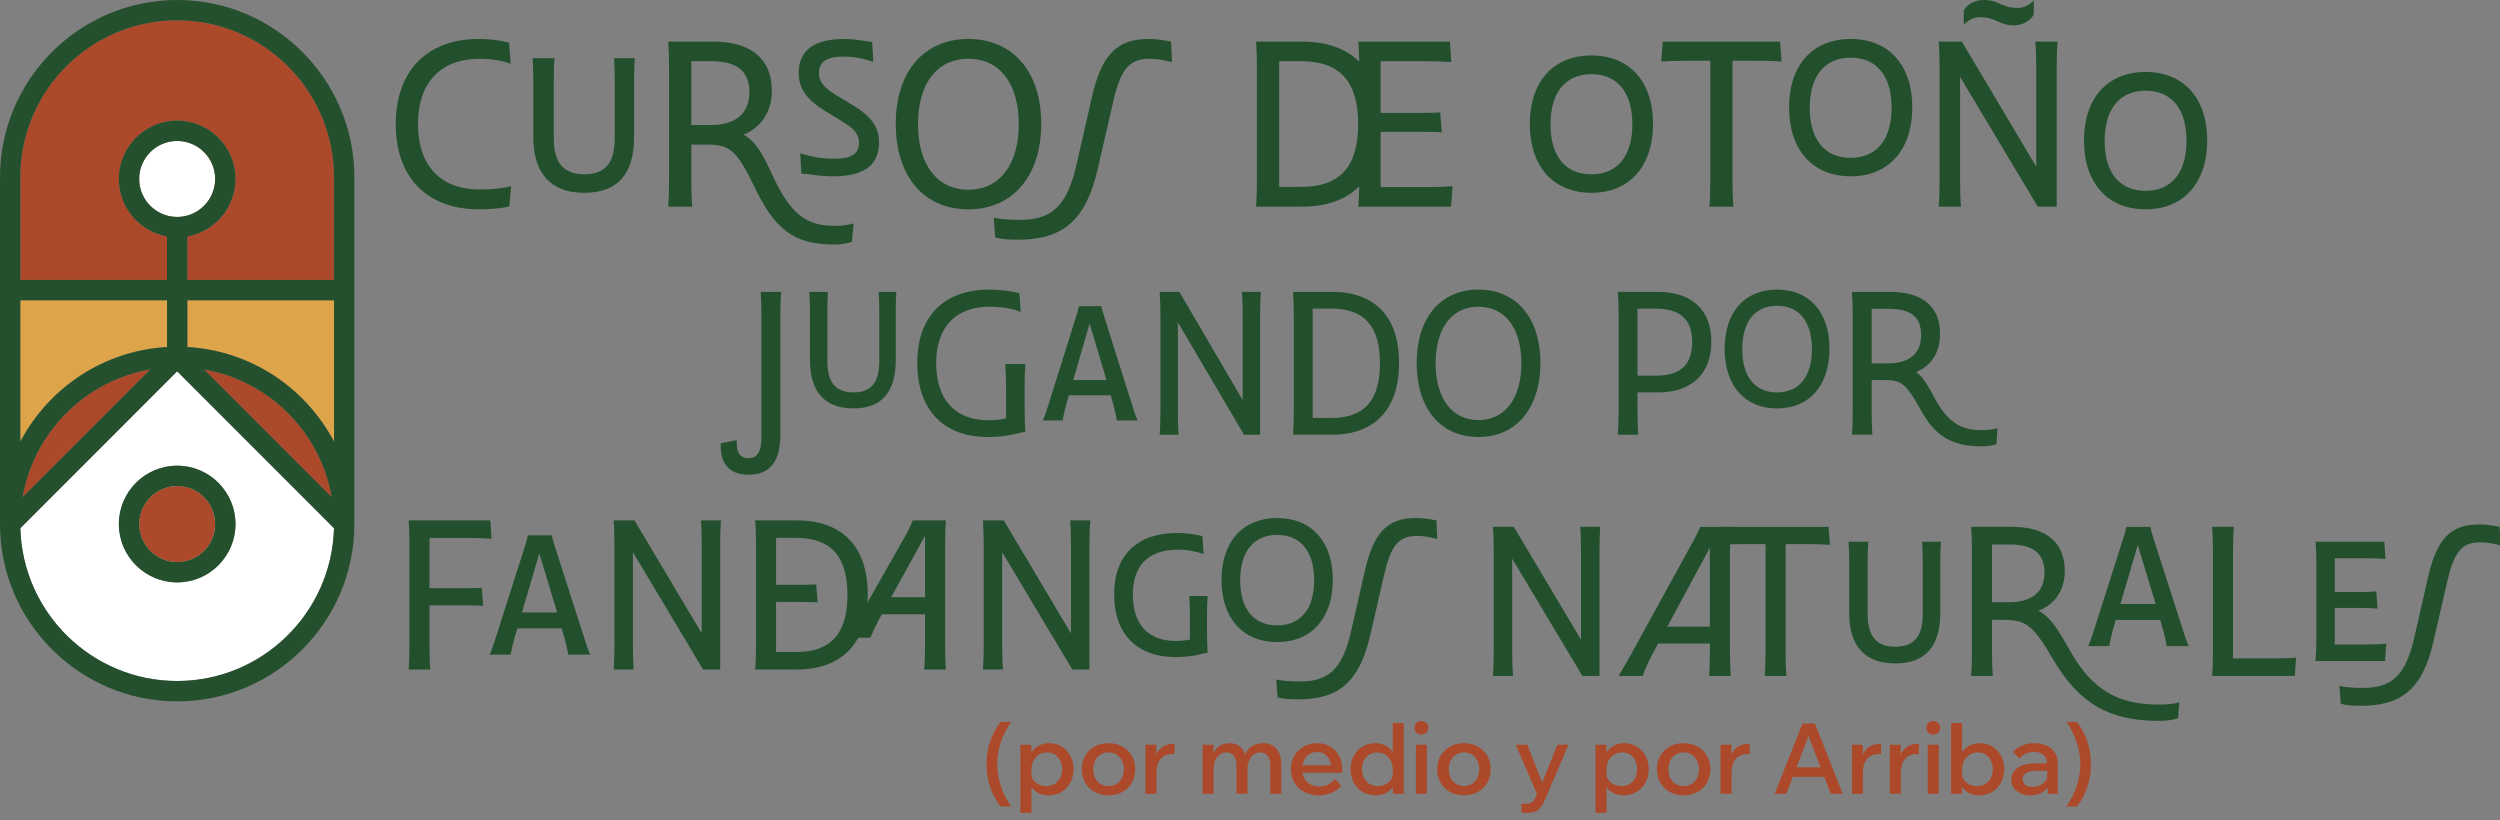 <svg width="948" height="311" viewBox="0 0 948 311" fill="none" xmlns="http://www.w3.org/2000/svg">
<rect x="0" y="0" width="948" height="311" fill="#808080" stroke="none"/>
<g clip-path="url(#clip0_862_418)">
<path d="M81.606 198.715C81.606 206.665 75.141 213.134 67.196 213.134C59.251 213.134 52.793 206.665 52.793 198.715C52.793 190.765 59.251 184.296 67.196 184.296C75.141 184.296 81.606 190.765 81.606 198.715Z" fill="white"/>
<path d="M67.182 140.789L7.717 200.289C8.558 232.392 34.91 258.237 67.182 258.237C99.454 258.237 125.813 232.392 126.655 200.289L67.182 140.789ZM67.182 220.841C54.991 220.841 45.067 210.912 45.067 198.714C45.067 186.517 54.991 176.587 67.182 176.587C79.372 176.587 89.296 186.517 89.296 198.714C89.296 210.912 79.372 220.841 67.182 220.841Z" fill="white"/>
<path d="M63.349 113.853V131.6C39.186 132.98 18.412 147.18 7.709 167.491V113.853H63.349Z" fill="#DDA44A"/>
<path d="M57.015 140.073L8.572 188.544C12.841 163.861 32.354 144.344 57.015 140.073Z" fill="#AC492A"/>
<path d="M125.808 188.536L77.365 140.065C102.035 144.337 121.539 163.853 125.808 188.536Z" fill="#AC492A"/>
<path d="M81.606 67.853C81.606 75.802 75.141 82.272 67.196 82.272C59.251 82.272 52.793 75.802 52.793 67.853C52.793 59.903 59.251 53.441 67.196 53.441C75.141 53.441 81.606 59.903 81.606 67.853Z" fill="#AC492A"/>
<path d="M126.682 67.229V106.145H71.041V89.645C81.401 87.813 89.3 78.741 89.3 67.853C89.3 55.655 79.376 45.726 67.186 45.726C54.995 45.726 45.079 55.655 45.079 67.853C45.079 78.741 52.978 87.806 63.338 89.645V106.145H7.697V67.229C7.697 34.409 34.376 7.699 67.178 7.699C99.979 7.699 126.674 34.401 126.674 67.229H126.682Z" fill="#AC492A"/>
<path d="M126.683 113.853V167.491C115.988 147.18 95.198 132.972 71.043 131.6V113.853H126.683Z" fill="#DDA44A"/>
<path d="M81.593 67.855C81.593 75.805 75.127 82.274 67.182 82.274C59.237 82.274 52.779 75.805 52.779 67.855C52.779 59.905 59.237 53.444 67.182 53.444C75.127 53.444 81.593 59.905 81.593 67.855Z" fill="white"/>
<path d="M134.376 67.231C134.376 30.155 104.231 0 67.184 0C30.137 0 0 30.163 0 67.231V197.251H0.016C0.008 197.734 0 198.225 0 198.724C0 235.8 30.137 265.955 67.184 265.955C104.231 265.955 134.376 235.792 134.376 198.724C134.376 198.225 134.369 197.742 134.361 197.251H134.376V67.231ZM7.696 113.855H63.336V131.602C39.173 132.981 18.399 147.182 7.696 167.493V113.855ZM57.004 140.074L8.561 188.545C12.829 163.861 32.342 144.345 57.004 140.074ZM67.177 258.239C34.905 258.239 8.553 232.394 7.712 200.291L67.177 140.791L126.649 200.291C125.808 232.394 99.456 258.239 67.177 258.239ZM52.774 67.855C52.774 59.905 59.231 53.444 67.177 53.444C75.122 53.444 81.587 59.905 81.587 67.855C81.587 75.805 75.122 82.274 67.177 82.274C59.231 82.274 52.774 75.805 52.774 67.855ZM125.792 188.537L77.35 140.066C102.019 144.337 121.524 163.854 125.792 188.537ZM126.673 167.493C115.978 147.182 95.188 132.974 71.032 131.602V113.855H126.673V167.493ZM126.673 106.147H71.032V89.647C81.392 87.815 89.291 78.743 89.291 67.855C89.291 55.657 79.367 45.727 67.177 45.727C54.986 45.727 45.07 55.657 45.07 67.855C45.07 78.743 52.968 87.807 63.329 89.647V106.147H7.688V67.231C7.688 34.411 34.367 7.7 67.169 7.7C99.97 7.7 126.665 34.403 126.665 67.231V106.147H126.673Z" fill="#24502D"/>
<path d="M81.593 198.717C81.593 206.667 75.127 213.136 67.182 213.136C59.237 213.136 52.779 206.667 52.779 198.717C52.779 190.767 59.237 184.298 67.182 184.298C75.127 184.298 81.593 190.767 81.593 198.717Z" fill="#AC492A"/>
<path d="M67.187 176.589C54.996 176.589 45.072 186.519 45.072 198.717C45.072 210.914 54.996 220.844 67.187 220.844C79.377 220.844 89.301 210.914 89.301 198.717C89.301 186.519 79.377 176.589 67.187 176.589ZM67.187 213.143C59.241 213.143 52.784 206.674 52.784 198.724C52.784 190.774 59.241 184.305 67.187 184.305C75.132 184.305 81.597 190.774 81.597 198.724C81.597 206.674 75.132 213.143 67.187 213.143Z" fill="#24502D"/>
<g clip-path="url(#clip1_862_418)">
<path d="M193.632 24.203C190.71 22.953 185.869 22.285 181.947 22.285C167.09 22.285 158.496 31.298 158.496 47.075C158.496 62.851 167.09 71.864 181.947 71.864C186.869 71.864 190.791 71.364 193.8 70.614L193.132 78.291C189.796 79.041 185.956 79.377 181.616 79.377C161.923 79.372 150.07 67.273 150.07 47.075C150.07 26.876 161.923 14.772 181.616 14.772C185.706 14.772 189.796 15.272 193.05 16.19L193.632 24.203Z" fill="#22502C"/>
<path d="M240.702 22.035C240.534 24.708 240.452 28.044 240.452 30.048V51.997C240.452 65.937 234.194 73.114 221.591 73.114C208.988 73.114 202.23 65.937 202.23 51.997V30.048C202.23 28.044 202.149 24.708 201.98 22.035H210.243C210.075 24.708 209.993 28.044 209.993 30.048V52.502C209.993 61.683 213.665 66.105 221.591 66.105C229.517 66.105 233.108 61.683 233.108 52.502V30.048C233.108 28.044 233.026 24.708 232.858 22.035H240.702Z" fill="#22502C"/>
<path d="M253.716 68.355V25.789C253.716 23.203 253.635 19.031 253.385 15.771H270.41C284.848 15.771 292.693 22.367 292.693 34.384C292.693 42.479 288.434 48.487 281.926 51.078C286.516 53.583 289.102 58.087 293.111 66.855C299.705 80.877 305.464 85.636 316.394 85.636C319.566 85.636 321.652 85.304 323.656 84.717L323.07 91.644C321.066 92.394 318.98 92.731 316.226 92.731C300.869 92.731 293.692 86.89 285.848 70.364C279.504 57.342 276.836 54.837 268.405 54.837H262.147V68.359C262.147 70.945 262.229 75.204 262.479 78.377H253.385C253.635 75.204 253.716 70.95 253.716 68.359V68.355ZM262.147 23.203V47.406H269.66C278.922 47.406 284.18 42.984 284.18 35.052C284.18 27.121 279.672 23.198 269.66 23.198H262.147V23.203Z" fill="#22502C"/>
<path d="M326.744 15.358C328.244 15.527 329.917 15.858 330.748 15.945L331.166 23.458C326.994 22.04 323.74 21.454 319.568 21.454C313.392 21.454 310.556 23.622 310.556 27.631C310.556 30.967 312.142 33.058 317.482 36.312L323.159 39.734C330.421 44.157 333.339 48.166 333.339 54.006C333.339 62.601 327.662 66.86 315.896 66.86C313.31 66.86 310.469 66.61 307.552 66.192C306.384 66.024 305.129 65.855 303.88 65.855L303.461 58.092C307.633 59.51 311.724 60.178 316.482 60.178C323.077 60.178 325.745 58.174 325.745 54.088C325.745 50.915 323.99 48.829 319.15 45.907L313.392 42.402C306.216 38.062 302.875 33.889 302.875 27.631C302.875 19.117 308.715 14.777 320.068 14.777C322.322 14.777 324.658 15.027 326.744 15.358Z" fill="#22502C"/>
<path d="M339.672 46.906C339.672 27.207 350.352 14.772 367.213 14.772C384.075 14.772 394.837 27.207 394.837 46.906C394.837 66.605 384.156 79.372 367.213 79.372C350.27 79.372 339.672 66.855 339.672 46.906ZM386.324 47.075C386.324 31.635 379.062 22.285 367.213 22.285C355.365 22.285 348.103 31.635 348.103 47.075C348.103 62.514 355.447 71.946 367.213 71.946C378.98 71.946 386.324 62.514 386.324 47.075Z" fill="#22502C"/>
<path d="M444.076 15.777L444.408 23.54C440.149 22.54 438.063 22.29 435.895 22.29C428.133 22.29 424.961 26.294 422.125 38.566L416.285 63.937C411.776 83.718 402.932 90.895 385.989 90.895C382.317 90.895 379.899 90.727 377.395 90.058L376.809 82.545C379.395 83.127 382.317 83.382 386.657 83.382C398.842 83.382 404.6 78.291 408.272 62.183L414.03 36.894C417.703 20.785 423.543 14.777 435.396 14.777C437.818 14.777 440.236 15.027 444.076 15.777Z" fill="#22502C"/>
<path d="M515.429 70.691C510.339 75.781 502.994 78.368 493.645 78.368H476.289C476.539 75.113 476.621 71.022 476.621 68.35V25.789C476.621 23.035 476.539 19.112 476.289 15.771H493.645C502.994 15.771 510.339 18.358 515.429 23.366C515.347 21.03 515.261 18.189 515.097 15.771H549.815L550.315 23.535C547.479 23.366 543.388 23.203 540.966 23.203H523.523V42.815H539.966C541.884 42.815 544.388 42.734 546.143 42.647L546.724 50.16C544.97 50.079 541.802 49.992 539.966 49.992H523.523V70.941H541.466C544.138 70.941 547.724 70.859 550.815 70.609L550.233 78.372H515.097C515.265 76.036 515.347 73.114 515.429 70.696V70.691ZM485.051 23.203V70.859H493.396C508.084 70.859 515.011 63.264 515.011 47.074C515.011 30.884 508.084 23.203 493.396 23.203H485.051Z" fill="#22502C"/>
<path d="M580.102 46.988C580.102 30.961 589.032 21.03 603.471 21.03C617.91 21.03 626.84 30.961 626.84 46.988C626.84 63.014 617.91 73.114 603.471 73.114C589.032 73.114 580.102 63.096 580.102 46.988ZM618.991 47.156C618.991 35.052 613.315 28.125 603.471 28.125C593.627 28.125 587.951 35.052 587.951 47.156C587.951 59.26 593.627 66.1 603.471 66.1C613.315 66.1 618.991 59.173 618.991 47.156Z" fill="#22502C"/>
<path d="M648.539 68.355V23.035H639.276C636.94 23.035 633.018 23.116 629.928 23.366L630.514 15.771H674.994L675.58 23.366C672.494 23.116 668.654 23.035 666.068 23.035H656.969V68.355C656.969 70.941 657.051 75.031 657.306 78.372H648.207C648.457 75.031 648.539 70.945 648.539 68.355Z" fill="#22502C"/>
<path d="M678.41 40.729C678.41 24.703 687.341 14.772 701.78 14.772C716.218 14.772 725.149 24.703 725.149 40.729C725.149 56.756 716.218 66.855 701.78 66.855C687.341 66.855 678.41 56.837 678.41 40.729ZM717.3 40.898C717.3 28.794 711.623 21.867 701.78 21.867C691.936 21.867 686.259 28.794 686.259 40.898C686.259 53.002 691.936 59.842 701.78 59.842C711.623 59.842 717.3 52.915 717.3 40.898Z" fill="#22502C"/>
<path d="M735.492 68.355V25.789C735.492 23.203 735.41 19.031 735.16 15.772H743.922L772.132 63.178V25.789C772.132 23.203 772.05 18.944 771.796 15.772H780.226C779.976 18.944 779.895 23.198 779.895 25.789V78.372H772.719L743.259 29.13V68.359C743.259 70.946 743.341 75.205 743.591 78.377H735.16C735.41 75.205 735.492 70.95 735.492 68.359V68.355ZM744.672 3.922C746.177 1.418 748.931 0 752.348 0C757.857 0 759.025 3.004 765.033 3.004C767.201 3.004 769.205 2.168 771.209 0.168V5.595C769.705 8.1 766.951 9.599 763.533 9.599C758.107 9.599 756.775 6.513 750.849 6.513C748.681 6.513 746.677 7.35 744.672 9.35V3.922Z" fill="#22502C"/>
<path d="M790.238 53.251C790.238 37.225 799.169 27.294 813.608 27.294C828.047 27.294 836.977 37.225 836.977 53.251C836.977 69.278 828.047 79.377 813.608 79.377C799.169 79.377 790.238 69.359 790.238 53.251ZM829.128 53.415C829.128 41.311 823.452 34.384 813.608 34.384C803.764 34.384 798.087 41.311 798.087 53.415C798.087 65.519 803.764 72.359 813.608 72.359C823.452 72.359 829.128 65.432 829.128 53.415Z" fill="#22502C"/>
</g>
<path d="M279.36 166.868C279.22 171.639 280.498 173.731 283.832 173.731C286.887 173.731 288.734 171.782 288.734 165.853V119.339C288.734 117.095 288.664 113.492 288.454 110.669H296.201C295.991 113.41 295.921 117.095 295.921 119.339V164.34C295.921 174.817 292.367 180.014 283.632 180.014C278.022 180.014 272.831 177.121 273.33 168.097L279.37 166.868H279.36Z" fill="#22502C"/>
<path d="M339.877 110.669C339.737 112.984 339.667 115.867 339.667 117.603V136.596C339.667 148.656 334.336 154.869 323.615 154.869C312.894 154.869 307.133 148.656 307.133 136.596V117.603C307.133 115.867 307.064 112.984 306.924 110.669H313.952C313.812 112.984 313.742 115.867 313.742 117.603V137.033C313.742 144.982 316.867 148.809 323.615 148.809C330.363 148.809 333.418 144.982 333.418 137.033V117.603C333.418 115.867 333.348 112.984 333.208 110.669H339.887H339.877Z" fill="#22502C"/>
<path d="M375.315 116.304C362.597 116.304 355 123.816 355 137.683C355 151.55 362.247 159.357 374.746 159.357C377.162 159.357 379.438 159.143 381.494 158.636V146.718C381.494 144.475 381.424 140.871 381.215 138.049H388.811C388.602 140.79 388.532 144.475 388.532 146.718V154.088C388.532 156.403 388.602 160.808 388.811 163.691C387.394 163.976 385.827 164.341 383.551 164.849C381.135 165.356 377.94 165.712 374.526 165.712C357.905 165.712 347.822 155.53 347.822 137.612C347.822 119.695 358.204 109.807 375.105 109.807C379.008 109.807 383.7 110.386 386.545 111.178L387.045 118.324C384.699 117.096 379.518 116.304 375.325 116.304H375.315Z" fill="#22502C"/>
<path d="M397.405 154.007L408.057 120.06C408.486 118.761 408.835 117.39 409.125 116.091H417.65C417.93 117.532 418.289 118.761 418.718 120.06L429.44 154.007C430.009 155.885 430.578 157.621 431.357 159.428H423.54C423.181 157.621 422.831 155.814 422.332 154.007L421.194 149.885H405.282L404.144 154.007C403.644 155.743 403.295 157.621 402.936 159.428H395.479C396.187 157.621 396.826 155.885 397.395 154.007H397.405ZM419.567 144.119L413.178 122.669L406.999 144.119H419.567Z" fill="#22502C"/>
<path d="M440.031 156.179V119.339C440.031 117.095 439.962 113.492 439.752 110.669H447.209L471.218 151.692V119.339C471.218 117.095 471.148 113.42 470.938 110.669H478.116C477.906 113.41 477.836 117.095 477.836 119.339V164.848H471.727L446.65 122.232V156.179C446.65 158.422 446.72 162.097 446.93 164.848H439.752C439.962 162.107 440.031 158.422 440.031 156.179Z" fill="#22502C"/>
<path d="M490.606 156.179V119.339C490.606 116.953 490.536 113.563 490.326 110.669H505.101C521.363 110.669 530.527 120.06 530.527 137.612C530.527 155.164 521.363 164.838 505.101 164.838H490.326C490.536 162.026 490.606 158.483 490.606 156.169V156.179ZM497.773 117.034V158.493H504.881C517.379 158.493 523.279 151.773 523.279 137.764C523.279 123.755 517.379 117.034 504.881 117.034H497.773Z" fill="#22502C"/>
<path d="M537.193 137.612C537.193 120.568 546.288 109.807 560.633 109.807C574.978 109.807 584.142 120.568 584.142 137.612C584.142 154.657 575.048 165.712 560.633 165.712C546.218 165.712 537.193 154.88 537.193 137.612ZM576.905 137.764C576.905 124.405 570.725 116.314 560.643 116.314C550.56 116.314 544.381 124.405 544.381 137.764C544.381 151.124 550.63 159.286 560.643 159.286C570.656 159.286 576.905 151.124 576.905 137.764Z" fill="#22502C"/>
<path d="M613.772 156.179V119.339C613.772 117.095 613.702 113.492 613.492 110.669H628.546C641.614 110.669 648.931 117.532 648.931 129.592C648.931 141.652 641.614 148.809 628.546 148.809H620.95V156.179C620.95 158.422 621.019 162.097 621.229 164.848H613.482C613.692 162.107 613.762 158.422 613.762 156.179H613.772ZM620.94 117.034V142.464H627.828C637.271 142.464 641.674 138.271 641.674 129.754C641.674 121.237 637.271 117.045 627.828 117.045H620.94V117.034Z" fill="#22502C"/>
<path d="M653.973 132.272C653.973 118.405 661.57 109.807 673.858 109.807C686.147 109.807 693.744 118.405 693.744 132.272C693.744 146.139 686.147 154.88 673.858 154.88C661.57 154.88 653.973 146.21 653.973 132.272ZM687.075 132.415C687.075 121.938 682.244 115.949 673.868 115.949C665.493 115.949 660.661 121.948 660.661 132.415C660.661 142.881 665.493 148.809 673.868 148.809C682.244 148.809 687.075 142.81 687.075 132.415Z" fill="#22502C"/>
<path d="M702.559 156.179V119.339C702.559 117.095 702.489 113.492 702.28 110.669H716.765C729.123 110.669 735.662 116.446 735.662 126.557C735.662 134.069 731.968 138.982 726.498 141.073C729.193 142.809 730.9 145.915 734.314 152.199C738.856 160.148 743.758 163.102 751.075 163.102C753.99 163.102 755.837 162.889 757.464 162.381L757.035 168.452C755.328 169.03 753.551 169.244 751.285 169.244C739.206 169.244 733.316 164.625 728.205 155.164C722.874 145.773 721.097 144.109 714.918 144.109H709.737V156.169C709.737 158.412 709.807 162.087 710.016 164.838H702.27C702.479 162.097 702.549 158.412 702.549 156.169L702.559 156.179ZM709.737 117.105V137.764H716.126C723.872 137.764 728.484 134.15 728.484 127.145C728.484 120.141 724.651 117.105 716.126 117.105H709.737Z" fill="#22502C"/>
<path d="M155.254 244.833V206.388C155.254 204.046 155.181 200.349 154.949 197.335H185.939L186.391 204.278C183.828 204.131 180.132 203.973 177.948 203.973H162.868V223.042H177.045C178.777 223.042 181.047 222.969 182.694 222.896L183.218 229.68C181.632 229.606 178.765 229.533 177.118 229.533H162.868V244.833C162.868 247.176 162.941 251.019 163.173 253.886H154.949C155.181 251.019 155.254 247.176 155.254 244.833Z" fill="#22502C"/>
<path d="M187.746 242.575L199.056 207.144C199.508 205.79 199.886 204.35 200.191 202.996H209.244C209.549 204.509 209.927 205.79 210.378 207.144L221.762 242.575C222.36 244.54 222.97 246.345 223.799 248.224H215.503C215.125 246.345 214.746 244.454 214.222 242.575L213.014 238.281H196.128L194.92 242.575C194.395 244.381 194.017 246.345 193.639 248.224H185.721C186.477 246.345 187.148 244.528 187.758 242.575H187.746ZM211.281 232.241L204.498 209.853L197.934 232.241H211.281Z" fill="#22502C"/>
<path d="M232.987 244.833V206.388C232.987 204.046 232.913 200.276 232.682 197.335H240.6L266.087 240.16V206.388C266.087 204.046 266.014 200.203 265.782 197.335H273.396C273.164 200.203 273.091 204.046 273.091 206.388V253.886H266.612L240.002 209.402V244.833C240.002 247.176 240.075 251.019 240.307 253.886H232.694C232.926 251.019 232.999 247.176 232.999 244.833H232.987Z" fill="#22502C"/>
<path d="M286.682 244.833V206.388C286.682 203.899 286.609 200.361 286.377 197.335H302.055C319.319 197.335 329.043 207.133 329.043 225.458C329.043 243.784 319.319 253.886 302.055 253.886H286.377C286.609 250.946 286.682 247.249 286.682 244.833ZM294.295 203.973V221.761H303.946C305.605 221.761 307.948 221.688 309.522 221.615L310.046 228.399C308.46 228.325 305.593 228.252 303.934 228.252H294.283V247.249H301.823C315.098 247.249 321.357 240.233 321.357 225.605C321.357 210.976 315.098 203.96 301.823 203.96H294.283L294.295 203.973Z" fill="#22502C"/>
<path d="M325.737 234.133L343.306 203.216C344.514 201.179 345.271 199.519 346.1 197.335H358.692C358.46 200.203 358.387 204.046 358.387 206.388V244.845C358.387 247.188 358.46 251.031 358.692 253.898H350.468C350.7 251.031 350.773 247.188 350.773 244.845V232.937H334.412L333.729 234.145C332.521 236.329 331.167 239.196 330.032 241.832H321.064C322.797 239.196 324.078 237.086 325.737 234.145V234.133ZM350.773 226.446V203.143L337.95 226.446H350.773Z" fill="#22502C"/>
<path d="M373.014 244.833V206.388C373.014 204.046 372.941 200.276 372.709 197.335H380.627L406.115 240.16V206.388C406.115 204.046 406.041 200.203 405.81 197.335H413.423C413.191 200.203 413.118 204.046 413.118 206.388V253.886H406.639L380.029 209.402V244.833C380.029 247.176 380.103 251.019 380.334 253.886H372.721C372.953 251.019 373.026 247.176 373.026 244.833H373.014Z" fill="#22502C"/>
<path d="M446.756 208.426C435.677 208.426 429.565 214.234 429.565 225.47C429.565 236.707 435.372 243.04 445.78 243.04C447.658 243.04 449.476 242.893 451.209 242.515V233.169C451.209 231.29 451.136 228.338 450.989 226.007H457.919C457.773 228.264 457.7 231.29 457.7 233.169V239.27C457.7 241.234 457.773 245.077 457.919 247.493C456.565 247.725 455.211 248.091 453.173 248.554C451.136 248.933 448.342 249.152 445.706 249.152C431.309 249.152 422.488 240.636 422.488 225.397C422.488 210.158 431.541 202.094 446.463 202.094C449.708 202.094 453.551 202.618 455.967 203.302L456.419 210.158C454.076 209.182 450.233 208.426 446.768 208.426H446.756Z" fill="#22502C"/>
<path d="M463.191 219.883C463.191 205.4 471.256 196.433 484.299 196.433C497.341 196.433 505.406 205.4 505.406 219.883C505.406 234.365 497.341 243.479 484.299 243.479C471.256 243.479 463.191 234.426 463.191 219.883ZM498.33 220.029C498.33 209.097 493.205 202.838 484.311 202.838C475.417 202.838 470.28 209.097 470.28 220.029C470.28 230.961 475.404 237.147 484.311 237.147C493.218 237.147 498.33 230.888 498.33 220.029Z" fill="#22502C"/>
<path d="M544.704 197.335L545.009 204.351C541.165 203.448 539.274 203.216 537.322 203.216C530.307 203.216 527.452 206.84 524.877 217.918L519.594 240.843C515.519 258.718 507.528 265.196 492.228 265.196C488.91 265.196 486.726 265.05 484.456 264.44L483.932 257.656C486.274 258.181 488.91 258.413 492.826 258.413C503.831 258.413 509.041 253.813 512.359 239.257L517.557 216.417C520.876 201.862 526.146 196.433 536.859 196.433C539.042 196.433 541.226 196.664 544.704 197.335Z" fill="#22502C"/>
<path d="M566.42 247.273V208.816C566.42 206.474 566.347 202.704 566.115 199.763H574.034L599.521 242.588V208.804C599.521 206.461 599.448 202.618 599.216 199.751H606.829C606.597 202.618 606.524 206.461 606.524 208.804V256.302H600.046L573.423 211.842V247.273C573.423 249.616 573.497 253.459 573.729 256.326H566.115C566.347 253.459 566.42 249.616 566.42 247.273Z" fill="#22502C"/>
<path d="M656 247.273C656 249.616 656.074 253.459 656.305 256.326H648.082C648.314 253.459 648.387 249.616 648.387 247.273V244.028H628.78L626.291 248.628C625.084 250.885 623.876 253.606 622.9 256.314H613.773C615.36 253.679 616.714 251.263 618.227 248.628L641.823 205.657C642.958 203.619 643.861 201.887 644.763 199.776H656.305C656.074 202.716 656 206.035 656 208.829V247.286V247.273ZM648.375 237.623V207.694L632.245 237.623H648.375Z" fill="#22502C"/>
<path d="M669.492 247.273V206.328H661.123C659.012 206.328 655.461 206.401 652.68 206.633L653.204 199.776H693.394L693.918 206.633C691.124 206.401 687.659 206.328 685.329 206.328H677.106V247.273C677.106 249.616 677.179 253.301 677.411 256.326H669.187C669.419 253.313 669.492 249.616 669.492 247.273Z" fill="#22502C"/>
<path d="M735.986 205.437C735.84 207.852 735.755 210.866 735.755 212.672V232.498C735.755 245.089 730.106 251.568 718.71 251.568C707.315 251.568 701.214 245.089 701.214 232.498V212.672C701.214 210.866 701.141 207.84 700.982 205.437H708.449C708.303 207.852 708.217 210.866 708.217 212.672V232.949C708.217 241.246 711.536 245.235 718.698 245.235C725.86 245.235 729.105 241.234 729.105 232.949V212.672C729.105 210.866 729.032 207.84 728.873 205.437H735.962H735.986Z" fill="#22502C"/>
<path d="M747.762 247.273V208.816C747.762 206.474 747.689 202.704 747.457 199.763H762.842C775.958 199.763 782.973 205.717 782.973 216.576C782.973 223.811 779.13 229.313 772.944 231.583C777.471 233.925 780.033 237.988 785.084 246.968C793.527 261.816 803.251 267.172 818.71 267.172C822.028 267.172 824.212 266.953 826.396 266.343L825.945 272.37C823.761 273.053 821.577 273.346 818.551 273.346C799.933 273.346 788.391 266.941 778.362 249.75C770.895 236.927 768.101 235.048 759.743 235.048H755.375V247.261C755.375 249.603 755.449 253.447 755.68 256.314H747.457C747.689 253.447 747.762 249.603 747.762 247.261V247.273ZM755.375 206.486V228.35H762.159C770.529 228.35 775.275 224.348 775.275 217.186C775.275 210.024 771.2 206.474 762.159 206.474H755.375V206.486Z" fill="#22502C"/>
<path d="M793.902 239.367L805.212 203.936C805.664 202.582 806.042 201.142 806.347 199.788H815.4C815.705 201.3 816.083 202.582 816.535 203.936L827.918 239.367C828.516 241.331 829.126 243.137 829.956 245.016H821.659C821.281 243.137 820.903 241.246 820.378 239.367L819.17 235.072H802.284L801.076 239.367C800.552 241.173 800.173 243.137 799.795 245.016H791.877C792.633 243.137 793.304 241.319 793.914 239.367H793.902ZM817.425 229.033L810.642 206.644L804.078 229.033H817.425Z" fill="#22502C"/>
<path d="M839.143 247.273V208.816C839.143 206.474 839.07 202.789 838.838 199.763H847.061C846.829 202.777 846.756 206.474 846.756 208.816V249.677H862.141C864.484 249.677 867.949 249.603 870.658 249.372L870.206 256.314H838.838C839.07 253.447 839.143 249.603 839.143 247.261V247.273Z" fill="#22502C"/>
<path d="M878.346 242.601V213.416C878.346 211.379 878.273 208.06 878.041 205.425H904.126L904.578 211.989C902.162 211.757 899.075 211.684 897.038 211.684H885.349V224.495H895.073C897.111 224.495 899.295 224.421 901.1 224.263L901.552 230.754C899.588 230.607 896.806 230.522 895.073 230.522H885.349V244.394H897.416C899.527 244.394 902.54 244.321 904.883 244.089L904.431 250.653H878.041C878.273 248.091 878.346 244.699 878.346 242.588V242.601Z" fill="#22502C"/>
<path d="M947.866 199.775L948.171 206.791C944.328 205.888 942.436 205.656 940.484 205.656C933.469 205.656 930.602 209.28 928.04 220.358L922.757 243.283C918.682 261.157 910.69 267.636 895.39 267.636C892.072 267.636 889.888 267.49 887.618 266.88L887.094 260.096C889.436 260.621 892.072 260.852 895.988 260.852C906.993 260.852 912.203 256.253 915.522 241.697L920.719 218.857C924.038 204.302 929.308 198.873 940.021 198.873C942.205 198.873 944.389 199.104 947.866 199.775Z" fill="#22502C"/>
<path d="M374.083 289.784C374.083 286.778 374.53 283.933 375.424 281.25C376.344 278.543 377.66 276.046 379.374 273.76H383.399C381.635 276.344 380.318 278.965 379.449 281.623C378.579 284.256 378.145 286.977 378.145 289.784C378.145 295.274 379.896 300.615 383.399 305.807H379.374C377.66 303.521 376.344 301.025 375.424 298.317C374.53 295.609 374.083 292.765 374.083 289.784ZM391.112 308.229H386.938V282.406H391.075V288.144H390.18C390.354 286.902 390.789 285.809 391.484 284.865C392.18 283.921 393.074 283.176 394.167 282.629C395.26 282.083 396.478 281.809 397.819 281.809C399.558 281.809 401.123 282.232 402.514 283.076C403.93 283.921 405.048 285.088 405.868 286.579C406.688 288.07 407.098 289.771 407.098 291.684C407.098 293.622 406.676 295.336 405.831 296.826C405.011 298.317 403.893 299.485 402.477 300.329C401.061 301.174 399.459 301.596 397.67 301.596C396.031 301.596 394.615 301.261 393.422 300.59C392.23 299.895 391.323 298.963 390.702 297.795C390.106 296.603 389.857 295.274 389.957 293.808L390.814 293.137C390.938 294.106 391.273 294.963 391.82 295.709C392.366 296.454 393.074 297.038 393.944 297.46C394.813 297.882 395.757 298.093 396.776 298.093C397.993 298.093 399.037 297.82 399.906 297.274C400.8 296.727 401.496 295.969 401.993 295.001C402.49 294.032 402.738 292.926 402.738 291.684C402.738 290.467 402.502 289.374 402.03 288.405C401.558 287.436 400.887 286.678 400.018 286.132C399.173 285.585 398.167 285.312 396.999 285.312C395.857 285.312 394.838 285.598 393.944 286.169C393.074 286.716 392.379 287.486 391.857 288.479C391.36 289.473 391.112 290.641 391.112 291.982V308.229ZM420.346 301.596C418.384 301.596 416.632 301.174 415.092 300.329C413.577 299.485 412.384 298.317 411.515 296.826C410.645 295.336 410.211 293.622 410.211 291.684C410.211 289.771 410.645 288.07 411.515 286.579C412.384 285.088 413.577 283.921 415.092 283.076C416.632 282.232 418.384 281.809 420.346 281.809C422.334 281.809 424.085 282.232 425.6 283.076C427.141 283.921 428.333 285.088 429.178 286.579C430.047 288.07 430.482 289.771 430.482 291.684C430.482 293.622 430.047 295.336 429.178 296.826C428.333 298.317 427.141 299.485 425.6 300.329C424.085 301.174 422.334 301.596 420.346 301.596ZM420.346 298.093C421.514 298.093 422.532 297.82 423.402 297.274C424.271 296.727 424.942 295.982 425.414 295.038C425.911 294.069 426.159 292.951 426.159 291.684C426.159 290.442 425.911 289.349 425.414 288.405C424.942 287.436 424.271 286.678 423.402 286.132C422.532 285.585 421.514 285.312 420.346 285.312C419.203 285.312 418.197 285.585 417.328 286.132C416.458 286.678 415.775 287.436 415.278 288.405C414.806 289.349 414.57 290.442 414.57 291.684C414.57 292.951 414.806 294.069 415.278 295.038C415.775 295.982 416.458 296.727 417.328 297.274C418.197 297.82 419.203 298.093 420.346 298.093ZM445.385 282.07V285.946H444.49C443.348 285.946 442.329 286.194 441.435 286.691C440.54 287.188 439.832 287.958 439.311 289.001C438.789 290.045 438.528 291.411 438.528 293.1V301H434.355V282.406H438.491V288.405H437.932C438.18 286.79 438.665 285.523 439.385 284.604C440.106 283.685 440.95 283.039 441.919 282.666C442.888 282.269 443.857 282.07 444.826 282.07H445.385ZM485.855 301H481.681V290.156C481.681 288.542 481.334 287.337 480.638 286.542C479.967 285.722 479.06 285.312 477.918 285.312C477.073 285.312 476.278 285.548 475.533 286.02C474.788 286.492 474.179 287.225 473.707 288.219C473.26 289.212 473.036 290.504 473.036 292.094V301H468.863V290.156C468.863 288.542 468.515 287.337 467.819 286.542C467.149 285.722 466.242 285.312 465.099 285.312C464.254 285.312 463.447 285.548 462.677 286.02C461.932 286.492 461.323 287.225 460.851 288.219C460.404 289.212 460.18 290.504 460.18 292.094V301H456.007V282.406H460.143V286.691L459.882 286.654C460.23 285.411 460.739 284.443 461.41 283.747C462.081 283.051 462.838 282.555 463.683 282.256C464.528 281.958 465.372 281.809 466.217 281.809C467.832 281.809 469.173 282.256 470.241 283.151C471.31 284.02 472.018 285.312 472.365 287.026L471.881 287.063C472.254 285.747 472.8 284.703 473.521 283.933C474.266 283.163 475.111 282.617 476.055 282.294C476.999 281.971 477.943 281.809 478.887 281.809C481.073 281.809 482.774 282.492 483.992 283.859C485.234 285.225 485.855 287.213 485.855 289.821V301ZM506.199 295.373L508.584 297.982C507.615 299.1 506.41 299.981 504.969 300.627C503.528 301.273 501.926 301.596 500.162 301.596C498.075 301.596 496.224 301.174 494.61 300.329C493.02 299.485 491.765 298.317 490.846 296.826C489.952 295.336 489.505 293.634 489.505 291.721C489.505 289.784 489.939 288.07 490.809 286.579C491.678 285.088 492.871 283.921 494.386 283.076C495.901 282.232 497.603 281.809 499.491 281.809C501.33 281.809 502.957 282.232 504.373 283.076C505.789 283.896 506.907 285.039 507.726 286.505C508.546 287.945 508.956 289.622 508.956 291.535V291.759H504.82V291.349C504.82 290.107 504.584 289.026 504.112 288.107C503.665 287.163 503.044 286.442 502.249 285.946C501.454 285.424 500.522 285.163 499.454 285.163C498.336 285.163 497.342 285.436 496.473 285.983C495.628 286.505 494.97 287.25 494.498 288.219C494.026 289.163 493.79 290.305 493.79 291.647C493.79 292.988 494.063 294.156 494.61 295.15C495.181 296.143 495.951 296.913 496.92 297.46C497.914 297.982 499.056 298.243 500.348 298.243C502.708 298.243 504.658 297.286 506.199 295.373ZM508.956 293.026H492.411V290.194H508.36L508.956 291.572V293.026ZM532.299 301H528.163V296.379L528.125 296.193V291.982C528.125 290.641 527.877 289.473 527.38 288.479C526.883 287.486 526.188 286.716 525.293 286.169C524.424 285.598 523.418 285.312 522.275 285.312C521.132 285.312 520.114 285.585 519.219 286.132C518.35 286.678 517.679 287.436 517.207 288.405C516.735 289.374 516.499 290.467 516.499 291.684C516.499 292.926 516.748 294.032 517.244 295.001C517.741 295.969 518.437 296.727 519.331 297.274C520.225 297.82 521.269 298.093 522.461 298.093C523.505 298.093 524.449 297.882 525.293 297.46C526.163 297.038 526.871 296.454 527.417 295.709C527.964 294.963 528.299 294.106 528.423 293.137L529.28 293.808C529.405 295.274 529.156 296.603 528.535 297.795C527.914 298.963 527.007 299.895 525.815 300.59C524.623 301.261 523.207 301.596 521.567 301.596C519.803 301.596 518.201 301.174 516.76 300.329C515.344 299.485 514.214 298.317 513.369 296.826C512.549 295.336 512.139 293.622 512.139 291.684C512.139 289.771 512.549 288.07 513.369 286.579C514.214 285.088 515.344 283.921 516.76 283.076C518.176 282.232 519.753 281.809 521.492 281.809C522.884 281.809 524.113 282.083 525.181 282.629C526.275 283.151 527.156 283.884 527.827 284.828C528.523 285.772 528.958 286.877 529.131 288.144H528.125V274.17H532.299V301ZM541.076 301H536.902V282.406H541.076V301ZM538.989 278.567C538.268 278.567 537.647 278.319 537.126 277.822C536.604 277.325 536.343 276.729 536.343 276.033C536.343 275.288 536.604 274.667 537.126 274.17C537.647 273.673 538.268 273.425 538.989 273.425C539.734 273.425 540.355 273.673 540.852 274.17C541.374 274.667 541.634 275.276 541.634 275.996C541.634 276.717 541.374 277.325 540.852 277.822C540.355 278.319 539.734 278.567 538.989 278.567ZM555.135 301.596C553.173 301.596 551.421 301.174 549.881 300.329C548.366 299.485 547.173 298.317 546.304 296.826C545.434 295.336 545 293.622 545 291.684C545 289.771 545.434 288.07 546.304 286.579C547.173 285.088 548.366 283.921 549.881 283.076C551.421 282.232 553.173 281.809 555.135 281.809C557.123 281.809 558.874 282.232 560.389 283.076C561.93 283.921 563.122 285.088 563.967 286.579C564.836 288.07 565.271 289.771 565.271 291.684C565.271 293.622 564.836 295.336 563.967 296.826C563.122 298.317 561.93 299.485 560.389 300.329C558.874 301.174 557.123 301.596 555.135 301.596ZM555.135 298.093C556.303 298.093 557.321 297.82 558.191 297.274C559.06 296.727 559.731 295.982 560.203 295.038C560.7 294.069 560.948 292.951 560.948 291.684C560.948 290.442 560.7 289.349 560.203 288.405C559.731 287.436 559.06 286.678 558.191 286.132C557.321 285.585 556.303 285.312 555.135 285.312C553.992 285.312 552.986 285.585 552.117 286.132C551.247 286.678 550.564 287.436 550.067 288.405C549.595 289.349 549.359 290.442 549.359 291.684C549.359 292.951 549.595 294.069 550.067 295.038C550.564 295.982 551.247 296.727 552.117 297.274C552.986 297.82 553.992 298.093 555.135 298.093ZM590.545 282.406H594.755L585.7 303.571C585.079 305.087 584.272 306.242 583.278 307.037C582.284 307.832 580.931 308.229 579.216 308.229H576.981V304.764H579.03C579.8 304.764 580.434 304.577 580.931 304.205C581.452 303.857 581.862 303.323 582.16 302.602L582.794 301.037L574.782 282.406H579.142L585.551 298.69H584.098L590.545 282.406ZM609.198 308.229H605.024V282.406H609.161V288.144H608.266C608.44 286.902 608.875 285.809 609.57 284.865C610.266 283.921 611.16 283.176 612.253 282.629C613.347 282.083 614.564 281.809 615.905 281.809C617.644 281.809 619.209 282.232 620.6 283.076C622.016 283.921 623.134 285.088 623.954 286.579C624.774 288.07 625.184 289.771 625.184 291.684C625.184 293.622 624.762 295.336 623.917 296.826C623.097 298.317 621.979 299.485 620.563 300.329C619.147 301.174 617.545 301.596 615.756 301.596C614.117 301.596 612.701 301.261 611.508 300.59C610.316 299.895 609.409 298.963 608.788 297.795C608.192 296.603 607.943 295.274 608.043 293.808L608.9 293.137C609.024 294.106 609.359 294.963 609.906 295.709C610.452 296.454 611.16 297.038 612.03 297.46C612.899 297.882 613.843 298.093 614.862 298.093C616.079 298.093 617.123 297.82 617.992 297.274C618.886 296.727 619.582 295.969 620.079 295.001C620.576 294.032 620.824 292.926 620.824 291.684C620.824 290.467 620.588 289.374 620.116 288.405C619.644 287.436 618.973 286.678 618.104 286.132C617.259 285.585 616.253 285.312 615.085 285.312C613.943 285.312 612.924 285.598 612.03 286.169C611.16 286.716 610.465 287.486 609.943 288.479C609.446 289.473 609.198 290.641 609.198 291.982V308.229ZM638.432 301.596C636.47 301.596 634.718 301.174 633.178 300.329C631.663 299.485 630.47 298.317 629.601 296.826C628.731 295.336 628.297 293.622 628.297 291.684C628.297 289.771 628.731 288.07 629.601 286.579C630.47 285.088 631.663 283.921 633.178 283.076C634.718 282.232 636.47 281.809 638.432 281.809C640.42 281.809 642.171 282.232 643.686 283.076C645.227 283.921 646.419 285.088 647.264 286.579C648.133 288.07 648.568 289.771 648.568 291.684C648.568 293.622 648.133 295.336 647.264 296.826C646.419 298.317 645.227 299.485 643.686 300.329C642.171 301.174 640.42 301.596 638.432 301.596ZM638.432 298.093C639.6 298.093 640.618 297.82 641.488 297.274C642.357 296.727 643.028 295.982 643.5 295.038C643.997 294.069 644.245 292.951 644.245 291.684C644.245 290.442 643.997 289.349 643.5 288.405C643.028 287.436 642.357 286.678 641.488 286.132C640.618 285.585 639.6 285.312 638.432 285.312C637.289 285.312 636.283 285.585 635.414 286.132C634.544 286.678 633.861 287.436 633.364 288.405C632.892 289.349 632.656 290.442 632.656 291.684C632.656 292.951 632.892 294.069 633.364 295.038C633.861 295.982 634.544 296.727 635.414 297.274C636.283 297.82 637.289 298.093 638.432 298.093ZM663.471 282.07V285.946H662.576C661.434 285.946 660.415 286.194 659.521 286.691C658.626 287.188 657.918 287.958 657.397 289.001C656.875 290.045 656.614 291.411 656.614 293.1V301H652.441V282.406H656.577V288.405H656.018C656.266 286.79 656.751 285.523 657.471 284.604C658.192 283.685 659.036 283.039 660.005 282.666C660.974 282.269 661.943 282.07 662.912 282.07H663.471ZM693.47 294.591H678.117V290.939H693.47V294.591ZM698.761 301H694.215L685.086 277.263H686.502L677.372 301H672.975L683.52 274.357H688.216L698.761 301ZM713.289 282.07V285.946H712.394C711.252 285.946 710.233 286.194 709.339 286.691C708.445 287.188 707.736 287.958 707.215 289.001C706.693 290.045 706.432 291.411 706.432 293.1V301H702.259V282.406H706.395V288.405H705.836C706.084 286.79 706.569 285.523 707.289 284.604C708.01 283.685 708.854 283.039 709.823 282.666C710.792 282.269 711.761 282.07 712.73 282.07H713.289ZM727.663 282.07V285.946H726.769C725.626 285.946 724.607 286.194 723.713 286.691C722.819 287.188 722.111 287.958 721.589 289.001C721.067 290.045 720.806 291.411 720.806 293.1V301H716.633V282.406H720.769V288.405H720.21C720.459 286.79 720.943 285.523 721.663 284.604C722.384 283.685 723.228 283.039 724.197 282.666C725.166 282.269 726.135 282.07 727.104 282.07H727.663ZM735.18 301H731.007V282.406H735.18V301ZM733.094 278.567C732.373 278.567 731.752 278.319 731.231 277.822C730.709 277.325 730.448 276.729 730.448 276.033C730.448 275.288 730.709 274.667 731.231 274.17C731.752 273.673 732.373 273.425 733.094 273.425C733.839 273.425 734.46 273.673 734.957 274.17C735.479 274.667 735.739 275.276 735.739 275.996C735.739 276.717 735.479 277.325 734.957 277.822C734.46 278.319 733.839 278.567 733.094 278.567ZM743.986 301H739.85V274.17H744.023V288.144H743.017C743.216 286.902 743.663 285.809 744.359 284.865C745.054 283.921 745.949 283.176 747.042 282.629C748.135 282.083 749.364 281.809 750.731 281.809C752.47 281.809 754.035 282.232 755.426 283.076C756.842 283.921 757.96 285.088 758.78 286.579C759.599 288.07 760.009 289.771 760.009 291.684C760.009 293.622 759.587 295.336 758.742 296.826C757.923 298.317 756.805 299.485 755.389 300.329C753.973 301.174 752.37 301.596 750.582 301.596C748.942 301.596 747.526 301.261 746.334 300.59C745.141 299.895 744.234 298.963 743.613 297.795C743.017 296.603 742.769 295.274 742.868 293.808L743.725 293.137C743.849 294.106 744.185 294.963 744.731 295.709C745.278 296.454 745.986 297.038 746.855 297.46C747.725 297.882 748.669 298.093 749.687 298.093C750.905 298.093 751.948 297.82 752.817 297.274C753.712 296.727 754.407 295.969 754.904 295.001C755.401 294.032 755.649 292.926 755.649 291.684C755.649 290.467 755.413 289.374 754.941 288.405C754.469 287.436 753.799 286.678 752.929 286.132C752.085 285.585 751.091 285.312 749.948 285.312C748.805 285.312 747.787 285.598 746.893 286.169C745.998 286.716 745.29 287.486 744.769 288.479C744.272 289.473 744.023 290.641 744.023 291.982V296.193L743.986 296.379V301ZM780.307 301H776.469V297.311L776.283 296.528V289.56C776.283 288.169 775.836 287.088 774.941 286.318C774.047 285.523 772.83 285.126 771.29 285.126C770.172 285.126 769.128 285.349 768.159 285.796C767.215 286.244 766.396 286.865 765.7 287.66L763.315 285.051C764.334 284.033 765.526 283.238 766.893 282.666C768.259 282.095 769.774 281.809 771.439 281.809C773.202 281.809 774.743 282.12 776.059 282.741C777.401 283.337 778.444 284.207 779.189 285.349C779.935 286.492 780.307 287.858 780.307 289.448V301ZM769.874 301.596C768.458 301.596 767.203 301.335 766.11 300.814C765.017 300.292 764.172 299.584 763.576 298.69C762.98 297.795 762.682 296.752 762.682 295.56C762.682 294.268 763.054 293.175 763.8 292.28C764.545 291.361 765.576 290.666 766.893 290.194C768.234 289.697 769.774 289.448 771.513 289.448H776.73V292.318H771.886C770.42 292.318 769.228 292.578 768.309 293.1C767.414 293.622 766.967 294.392 766.967 295.41C766.967 296.33 767.315 297.062 768.01 297.609C768.706 298.131 769.613 298.392 770.731 298.392C771.799 298.392 772.78 298.168 773.674 297.721C774.569 297.274 775.277 296.665 775.799 295.895C776.345 295.1 776.656 294.193 776.73 293.175L778.072 293.808C778.072 295.324 777.724 296.677 777.028 297.87C776.333 299.037 775.364 299.957 774.122 300.627C772.88 301.273 771.464 301.596 769.874 301.596ZM792.88 289.784C792.88 292.765 792.433 295.609 791.539 298.317C790.645 301.025 789.34 303.521 787.626 305.807H783.602C787.104 300.615 788.856 295.274 788.856 289.784C788.856 286.977 788.409 284.256 787.514 281.623C786.645 278.965 785.341 276.344 783.602 273.76H787.626C789.34 276.046 790.645 278.543 791.539 281.25C792.433 283.933 792.88 286.778 792.88 289.784Z" fill="#AC492A"/>
</g>
<defs>
<clipPath id="clip0_862_418">
<rect width="948" height="311" fill="white"/>
</clipPath>
<clipPath id="clip1_862_418">
<rect width="686.904" height="92.726" fill="white" transform="translate(150.07)"/>
</clipPath>
</defs>
</svg>

